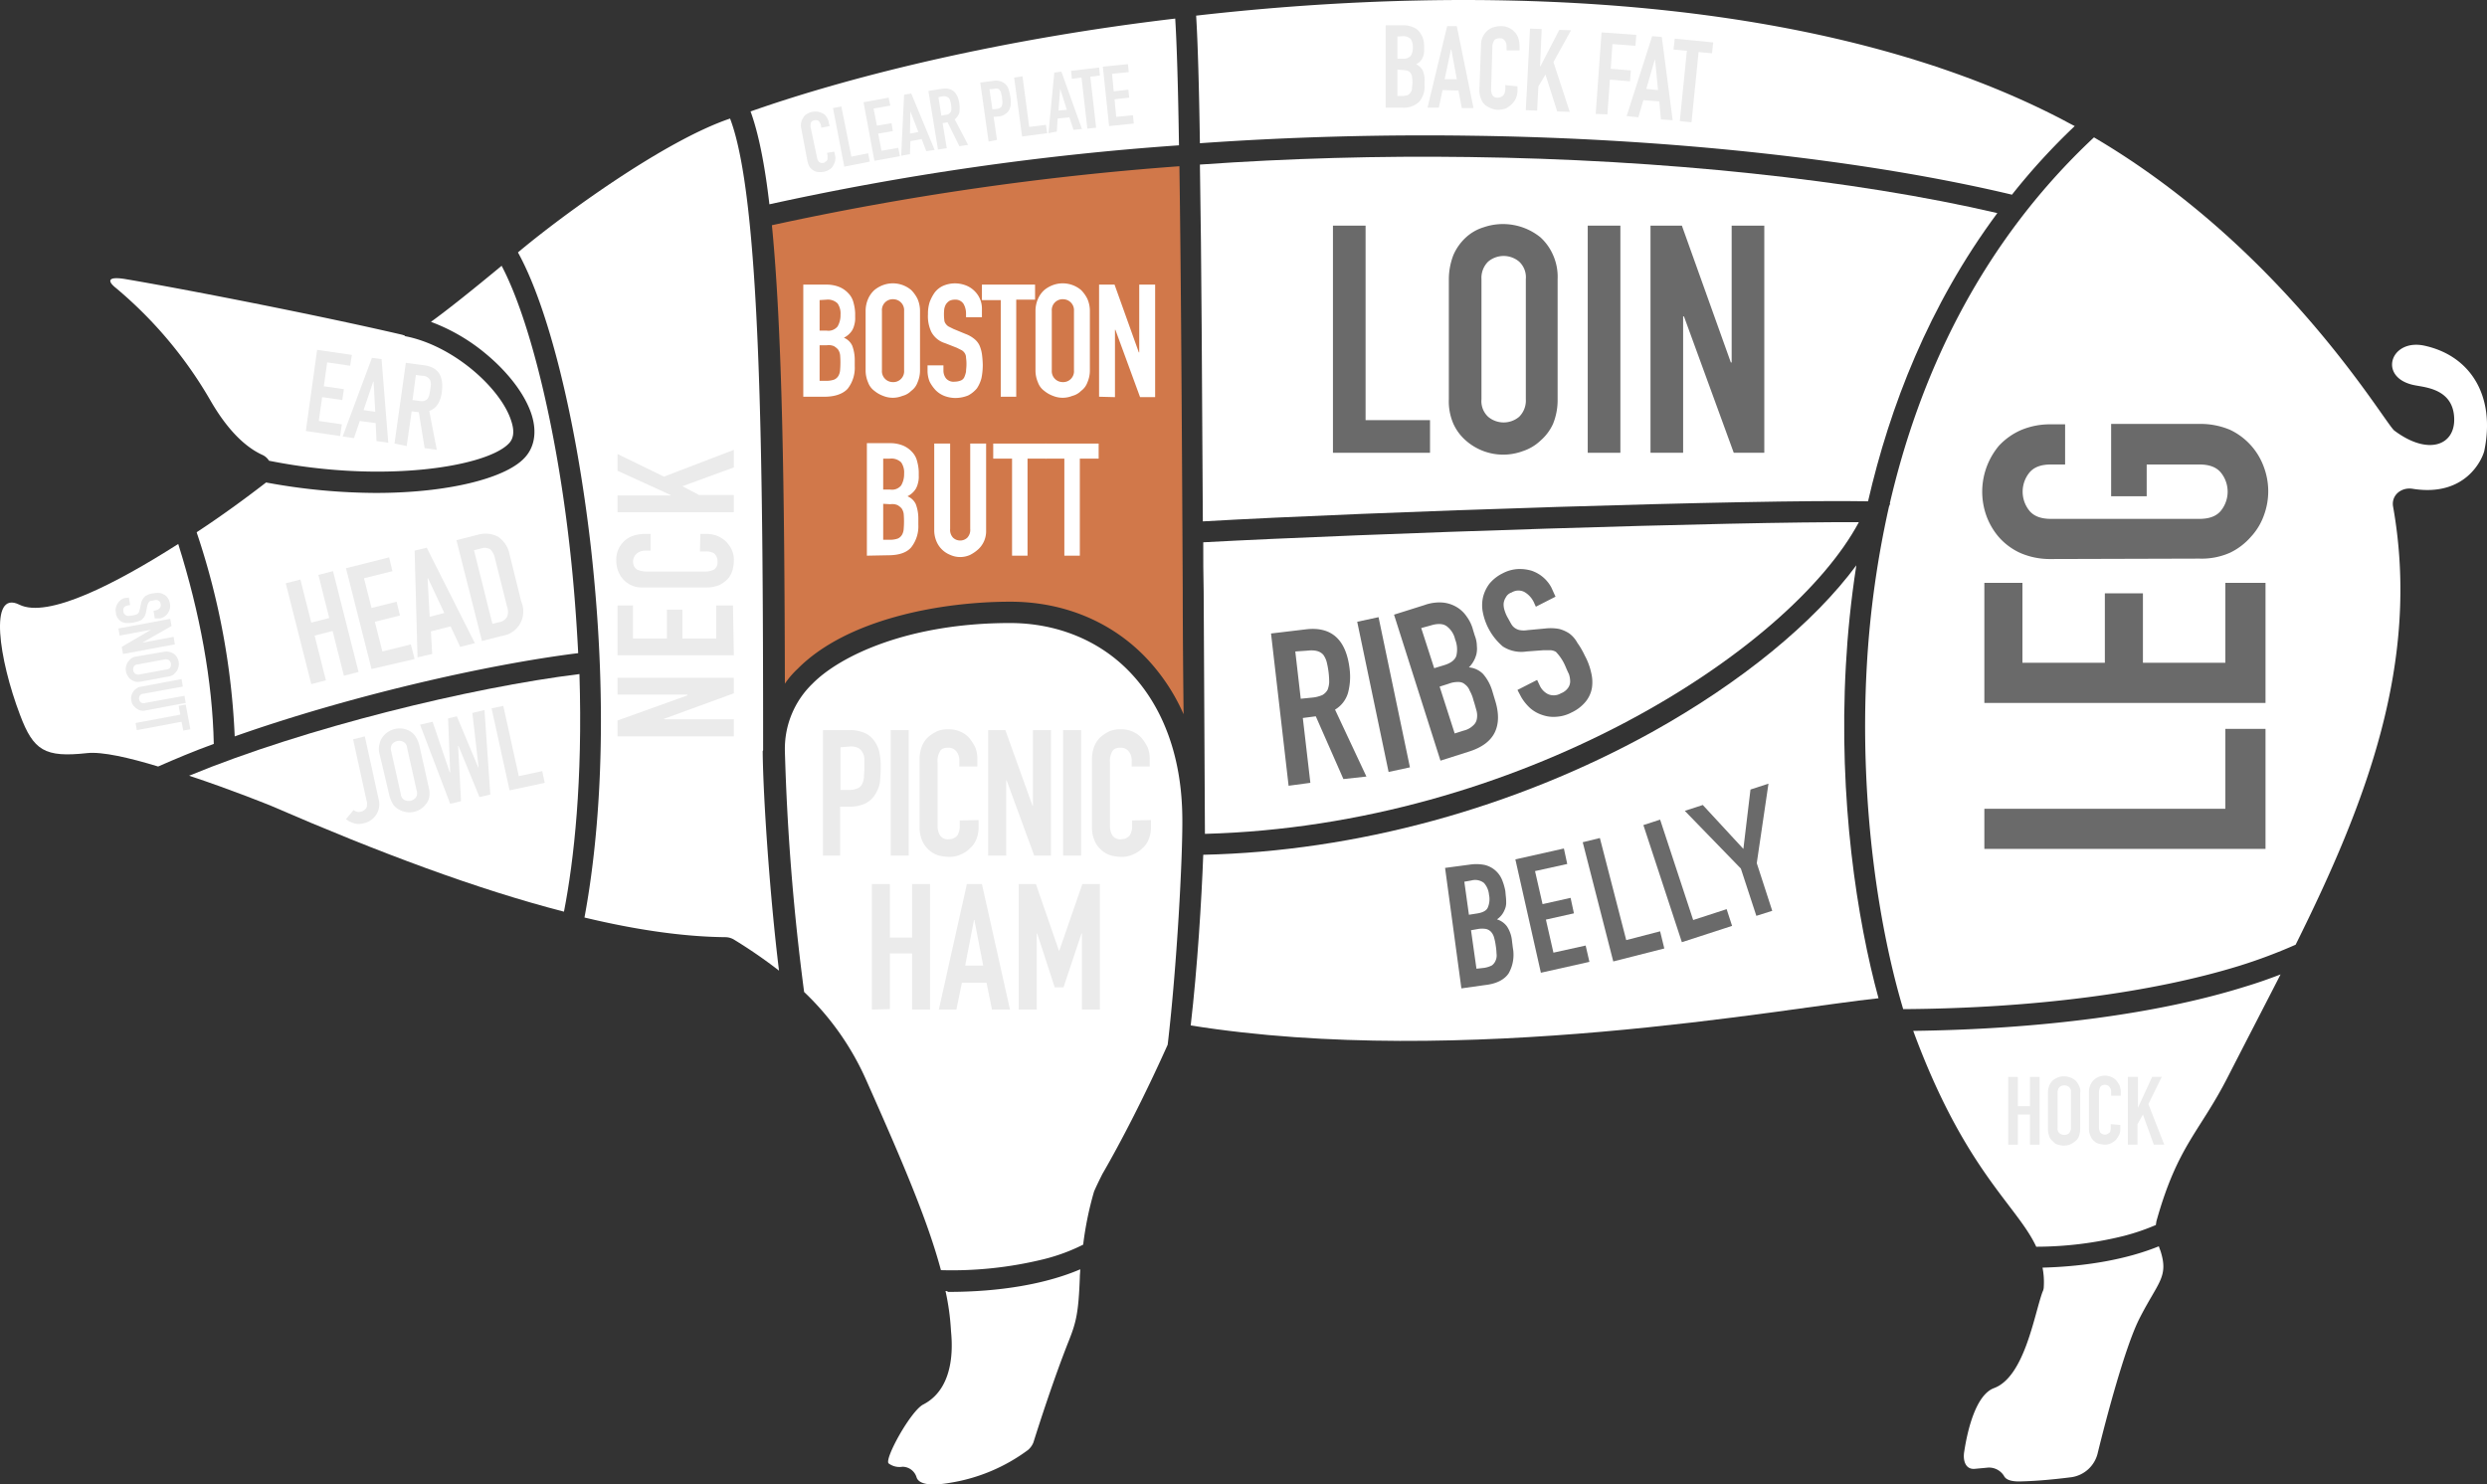 <svg id="Layer_1" data-name="Layer 1" xmlns="http://www.w3.org/2000/svg" viewBox="0 0 594.44 354.87"><rect x="0" y="0" width="594.44" height="354.87" fill="#333333" stroke="none"/><defs><style>.cls-1{fill:#fff;}.cls-2{fill:#6a6a6a;}.cls-3{fill:#ebebeb;}.cls-4{fill:#d1784a;}</style></defs><g id="Pig_parts" data-name="Pig parts"><g id="pig_feet" data-name="pig feet"><path id="Path_7111" data-name="Path 7111" class="cls-1" d="M226,308.6a59.07,59.07,0,0,1,1.3,9.4c.1,1.6,1.7,13.4-6.6,17.7-3,1.5-9.4,13.1-8.3,14.1a4.34,4.34,0,0,0,3.3.8,3.54,3.54,0,0,1,3.4,2.6c.5,1.3,2.5,2.2,8.2,1.2a42.5,42.5,0,0,0,18.4-7.8,4.63,4.63,0,0,0,1.3-1.8c1.1-3.5,4.8-15.1,8.5-24.4,1.7-4.3,2.3-6.6,2.6-15.1,0-.6.1-1.3.1-1.9-8.2,3.5-19.1,5.4-31.6,5.4A.73.73,0,0,0,226,308.6Z" transform="translate(0 0.04)"/><path id="Path_7125" data-name="Path 7125" class="cls-1" d="M488.5,307.6a2.66,2.66,0,0,1-.3,1.2c-2,5.5-4.3,20.3-11.6,23-4.3,1.6-6.3,9.9-7.1,15.1-.4,2.2.3,4.4,2.5,4.2l3.2-.3a4.22,4.22,0,0,1,3.8,2c.4.8,1.5,1.4,4.1,1.3,4-.1,8-.5,12-1a7.57,7.57,0,0,0,6.3-5.8c2-8.2,6.5-25.2,9.9-32,4.5-8.9,7.1-10,5.1-16.3-.2-.5-.3-.8-.4-1.1-7.4,3-16.9,4.8-27.8,5.1A17.82,17.82,0,0,1,488.5,307.6Z" transform="translate(0 0.04)"/></g><g id="loin"><path id="Path_7119" data-name="Path 7119" class="cls-1" d="M446.5,119.8h0C451.7,97.2,461,73,477.4,50.9c-34.3-8-80-12.8-126.3-13.4-21.5-.3-43,.3-64.3,1.8.4,23,.5,53.2.7,85.3C327.6,122.3,419.8,119.3,446.5,119.8Z" transform="translate(0 0.04)"/><g id="Group_826" data-name="Group 826"><path id="Path_7126" data-name="Path 7126" class="cls-2" d="M318.6,108.2V53.9h7.8v46.5h15.4v7.8Z" transform="translate(0 0.04)"/><path id="Path_7127" data-name="Path 7127" class="cls-2" d="M346.3,66.7a16.16,16.16,0,0,1,1.1-5.8,12.46,12.46,0,0,1,3-4.2,11,11,0,0,1,4.2-2.4,14.23,14.23,0,0,1,13.6,2.4,12.46,12.46,0,0,1,3,4.2,12.78,12.78,0,0,1,1.1,5.8V95.4a15.07,15.07,0,0,1-1.1,5.9,11.71,11.71,0,0,1-3,4,11.19,11.19,0,0,1-4.2,2.5,13.5,13.5,0,0,1-13.6-2.5,11.71,11.71,0,0,1-3-4,13.46,13.46,0,0,1-1.1-5.9Zm7.8,28.7a5.1,5.1,0,0,0,1.6,4.2,5.75,5.75,0,0,0,7.4,0,5.43,5.43,0,0,0,1.6-4.2V66.7a5.1,5.1,0,0,0-1.6-4.2,5.75,5.75,0,0,0-7.4,0,5.43,5.43,0,0,0-1.6,4.2Z" transform="translate(0 0.04)"/><path id="Path_7128" data-name="Path 7128" class="cls-2" d="M379.5,108.2V53.9h7.8v54.3Z" transform="translate(0 0.04)"/><path id="Path_7129" data-name="Path 7129" class="cls-2" d="M394.5,108.2V53.9H402l11.7,32.7h.2V53.9h7.8v54.3h-7.3L402.5,75.6h-.2v32.6Z" transform="translate(0 0.04)"/></g></g><g id="picnic_ham" data-name="picnic ham"><path id="Path_7110" data-name="Path 7110" class="cls-1" d="M282.6,195.5c-.1-14.1-4.3-26-12.1-34.4-7.3-7.9-17.7-12.2-29.1-12.2-24.2,0-40.6,7.8-47.2,14.5a21.61,21.61,0,0,0-6.6,15.7v.2h0v.1a556.13,556.13,0,0,0,4.6,57.7,65.69,65.69,0,0,1,14.9,21.2c8.9,20,14.7,33.7,17.8,45.3a92,92,0,0,0,24.5-2.6,45.07,45.07,0,0,0,9.5-3.5,79.49,79.49,0,0,1,2.6-12.7c.6-1.4,1.3-2.8,2-4.2,4.4-7.6,10-18.4,15.6-30.9C281.3,231,282.7,204.9,282.6,195.5Z" transform="translate(0 0.04)"/><g id="Group_827" data-name="Group 827"><path id="Path_7130" data-name="Path 7130" class="cls-3" d="M196.7,204.5v-30h6.4a8.08,8.08,0,0,1,3.1.5,5.65,5.65,0,0,1,2.4,1.6,7.61,7.61,0,0,1,1.5,2.8,15.68,15.68,0,0,1,.4,4.3c0,1.1-.1,2.3-.2,3.4a8.25,8.25,0,0,1-1,2.6,5.89,5.89,0,0,1-2.4,2.3,8.81,8.81,0,0,1-3.9.8h-2.2v11.7Zm4.2-25.9v10.2H203a4.48,4.48,0,0,0,2-.4,2,2,0,0,0,1.1-1.1,4.19,4.19,0,0,0,.4-1.6c0-.6.1-1.3.1-2.1v-2a3.29,3.29,0,0,0-.4-1.7,2.66,2.66,0,0,0-1-1.1,4.06,4.06,0,0,0-1.9-.4Z" transform="translate(0 0.04)"/><path id="Path_7131" data-name="Path 7131" class="cls-3" d="M212.9,204.5v-30h4.3v30Z" transform="translate(0 0.04)"/><path id="Path_7132" data-name="Path 7132" class="cls-3" d="M233.9,196v1.9a7.51,7.51,0,0,1-.5,2.6,5.41,5.41,0,0,1-1.5,2.2,6.62,6.62,0,0,1-2.2,1.5,6.26,6.26,0,0,1-2.7.6,10.68,10.68,0,0,1-2.5-.3,5.67,5.67,0,0,1-2.3-1.2,6.2,6.2,0,0,1-1.7-2.2,8,8,0,0,1-.7-3.4V181.2a8.57,8.57,0,0,1,.5-2.7,6.36,6.36,0,0,1,1.4-2.2,10.71,10.71,0,0,1,2.2-1.5,6.63,6.63,0,0,1,2.8-.5,6.56,6.56,0,0,1,4.9,2,11.35,11.35,0,0,1,1.5,2.3,7.1,7.1,0,0,1,.5,2.9v1.7h-4.3v-1.4a3.41,3.41,0,0,0-.7-2.2,2.32,2.32,0,0,0-1.9-.9c-1.1,0-1.8.3-2.1,1a4.34,4.34,0,0,0-.5,2.5v15.3a4.28,4.28,0,0,0,.6,2.2,2.25,2.25,0,0,0,2,.9c.3,0,.6-.1.9-.1a4.05,4.05,0,0,0,.9-.5,1.8,1.8,0,0,0,.6-.9,4,4,0,0,0,.3-1.5v-1.5Z" transform="translate(0 0.04)"/><path id="Path_7133" data-name="Path 7133" class="cls-3" d="M236.2,204.5v-30h4.1l6.5,18.1h.1V174.5h4.3v30h-4l-6.6-18h-.1v18Z" transform="translate(0 0.04)"/><path id="Path_7134" data-name="Path 7134" class="cls-3" d="M254.1,204.5v-30h4.3v30Z" transform="translate(0 0.04)"/><path id="Path_7135" data-name="Path 7135" class="cls-3" d="M275.1,196v1.9a7.51,7.51,0,0,1-.5,2.6,5.41,5.41,0,0,1-1.5,2.2,6.62,6.62,0,0,1-2.2,1.5,6.26,6.26,0,0,1-2.7.6,10.68,10.68,0,0,1-2.5-.3,5.67,5.67,0,0,1-2.3-1.2,6.2,6.2,0,0,1-1.7-2.2,8,8,0,0,1-.7-3.4V181.2a8.57,8.57,0,0,1,.5-2.7,6.36,6.36,0,0,1,1.4-2.2,10.71,10.71,0,0,1,2.2-1.5,6.63,6.63,0,0,1,2.8-.5,6.56,6.56,0,0,1,4.9,2,11.35,11.35,0,0,1,1.5,2.3,7.1,7.1,0,0,1,.5,2.9v1.7h-4.3v-1.4a3.41,3.41,0,0,0-.7-2.2,2.32,2.32,0,0,0-1.9-.9c-1.1,0-1.8.3-2.1,1a4.34,4.34,0,0,0-.5,2.5v15.3a4.28,4.28,0,0,0,.6,2.2,2.25,2.25,0,0,0,2,.9c.3,0,.6-.1.9-.1a4.05,4.05,0,0,0,.9-.5,1.8,1.8,0,0,0,.6-.9,4,4,0,0,0,.3-1.5v-1.5Z" transform="translate(0 0.04)"/><path id="Path_7136" data-name="Path 7136" class="cls-3" d="M208.4,241.3v-30h4.3v12.8H218V211.3h4.3v30H218V227.9h-5.3v13.3Z" transform="translate(0 0.04)"/><path id="Path_7137" data-name="Path 7137" class="cls-3" d="M224.4,241.3l6.7-30h3.6l6.7,30h-4.3l-1.3-6.4h-5.9l-1.3,6.4ZM235,230.8l-2.1-10.9h-.1l-2.1,10.9Z" transform="translate(0 0.04)"/><path id="Path_7138" data-name="Path 7138" class="cls-3" d="M243.5,241.3v-30h4.1l5.5,15.9h.1l5.5-15.9h4.2v30h-4.3V223.1h-.1L254.2,236h-2.1l-4.2-12.9h-.1v18.2Z" transform="translate(0 0.04)"/></g></g><g id="neck"><path id="Path_7112" data-name="Path 7112" class="cls-1" d="M182.4,179.2c0-71.1-.6-131.8-7.9-150.9-15.7,5.3-40.1,23.1-50.7,32,7.3,13.2,13.9,39.8,17.4,70.2,4.7,41.8,1.7,71.6-1.5,88.8,12.5,3,23.8,4.6,33.7,4.7a4.14,4.14,0,0,1,1.9.5,116.9,116.9,0,0,1,10.9,7.5c-2.1-17-3.8-41-3.9-52.5A.37.37,0,0,0,182.4,179.2Z" transform="translate(0 0.04)"/><g id="Group_828" data-name="Group 828"><path id="Path_7139" data-name="Path 7139" class="cls-3" d="M175.4,176H147.6v-3.8l16.7-6V166H147.6v-4h27.8v3.7l-16.7,6.1v.1h16.7Z" transform="translate(0 0.04)"/><path id="Path_7140" data-name="Path 7140" class="cls-3" d="M175.4,156.6H147.6V144.7h3.7v7.9h8.1v-6.9h3.7v6.9h8.1v-7.9h4Z" transform="translate(0 0.04)"/><path id="Path_7141" data-name="Path 7141" class="cls-3" d="M167.4,127.6h1.7a6.87,6.87,0,0,1,2.4.5,6.25,6.25,0,0,1,2,1.3,6.61,6.61,0,0,1,1.4,2,5.34,5.34,0,0,1,.5,2.5,8.52,8.52,0,0,1-.3,2.3,5.29,5.29,0,0,1-1.1,2.1,7.49,7.49,0,0,1-2,1.5,8.15,8.15,0,0,1-3.1.6H153.6a6,6,0,0,1-5.8-3.8,7.51,7.51,0,0,1-.5-2.6,6.1,6.1,0,0,1,1.8-4.6,5.71,5.71,0,0,1,2.1-1.3,8.57,8.57,0,0,1,2.7-.5h1.6v4h-1.3a3.06,3.06,0,0,0-2,.7,2.51,2.51,0,0,0-.4,3.4l.4.4a5.93,5.93,0,0,0,2.3.5h14.2a4.55,4.55,0,0,0,2-.5,2.09,2.09,0,0,0,.8-1.9,2.2,2.2,0,0,0-.1-.8,2,2,0,0,0-.4-.8,1.46,1.46,0,0,0-.9-.6,3.18,3.18,0,0,0-1.4-.2h-1.4Z" transform="translate(0 0.04)"/><path id="Path_7142" data-name="Path 7142" class="cls-3" d="M175.4,122.4H147.6v-4h12.7v-.1l-12.7-5.8v-4l11.1,5.4,16.7-6.4v4.2l-12.3,4.5,4,2.1h8.3Z" transform="translate(0 0.04)"/></g></g><g id="snout"><path id="Path_7120" data-name="Path 7120" class="cls-1" d="M42.6,130c-14.9,9.5-31.2,17.9-38,14.5-7.3-3.6-4.9,13,.2,26.4,3.2,8.5,5.9,10.2,16,9.1,3.6-.4,10.1,1.1,17,3.2,4.1-1.8,8.6-3.7,13.3-5.4C50.8,162.9,47.8,146.5,42.6,130Z" transform="translate(0 0.04)"/><g id="Group_829" data-name="Group 829"><path id="Path_7143" data-name="Path 7143" class="cls-3" d="M37,147.8l-.3-1.8.4-.1a1.91,1.91,0,0,0,1-.5,1,1,0,0,0,.3-1,1.42,1.42,0,0,0-.2-.6c-.1-.1-.3-.2-.4-.3a.9.9,0,0,0-.5-.1,1.27,1.27,0,0,0-.6.1c-.2,0-.4.1-.6.1a.52.52,0,0,0-.4.2,1.38,1.38,0,0,0-.3.4c-.1.2-.1.4-.2.6l-.3,1.5a3.58,3.58,0,0,1-.4,1.1,4.35,4.35,0,0,1-.6.7,3.55,3.55,0,0,1-.9.4l-1.2.3a7.57,7.57,0,0,1-1.5.1,2.66,2.66,0,0,1-1.2-.3,2.36,2.36,0,0,1-.9-.8,2.39,2.39,0,0,1-.5-1.4,2.44,2.44,0,0,1,0-1.2,3.7,3.7,0,0,1,.5-1.1,3,3,0,0,1,.8-.8,2.1,2.1,0,0,1,1.1-.4l.7-.1.3,1.8-.6.1a2,2,0,0,0-.8.4,1.23,1.23,0,0,0-.2,1,.91.91,0,0,0,.3.7c.1.1.3.3.4.3a1.27,1.27,0,0,0,.6.1c.2,0,.5-.1.8-.1a2.35,2.35,0,0,0,.8-.2c.2,0,.3-.1.5-.2a1.38,1.38,0,0,0,.3-.4c.1-.2.1-.4.2-.6l.3-1.4a3.25,3.25,0,0,1,1-1.8,4.38,4.38,0,0,1,1.9-.7,6.6,6.6,0,0,1,1.4-.1,2.84,2.84,0,0,1,1.2.4,2.36,2.36,0,0,1,.9.8,3,3,0,0,1,.5,1.3,2.85,2.85,0,0,1,0,1.3,3.7,3.7,0,0,1-.5,1.1,3.22,3.22,0,0,1-1.8,1.2Z" transform="translate(0 0.04)"/><path id="Path_7144" data-name="Path 7144" class="cls-3" d="M28.3,150.2l12.4-2.3.3,1.7-7,4h0l7.5-1.4.3,1.8-12.4,2.3-.3-1.7,7-4.1h0l-7.5,1.4Z" transform="translate(0 0.04)"/><path id="Path_7145" data-name="Path 7145" class="cls-3" d="M39.1,155.8a3.3,3.3,0,0,1,1.4,0,3.7,3.7,0,0,1,1.1.5,2.7,2.7,0,0,1,.7.8,3.08,3.08,0,0,1,.4,2.1,3.58,3.58,0,0,1-.4,1.1,6.47,6.47,0,0,1-.8.9,3,3,0,0,1-1.3.5l-6.5,1.2a3.3,3.3,0,0,1-1.4,0,3.13,3.13,0,0,1-1-.5,2.36,2.36,0,0,1-.8-.9,3.08,3.08,0,0,1-.4-2.1,3.58,3.58,0,0,1,.4-1.1,6.47,6.47,0,0,1,.8-.9,3,3,0,0,1,1.3-.5Zm-6.2,3a1.05,1.05,0,0,0-.9.5,1.36,1.36,0,0,0,.3,1.7,1.23,1.23,0,0,0,1,.2l6.5-1.2a1.05,1.05,0,0,0,.9-.5,1.36,1.36,0,0,0-.3-1.7,1.23,1.23,0,0,0-1-.2Z" transform="translate(0 0.04)"/><path id="Path_7146" data-name="Path 7146" class="cls-3" d="M44.4,168l-9.6,1.8a2.47,2.47,0,0,1-2.2-.5,3,3,0,0,1-.8-.8,2.1,2.1,0,0,1-.4-1.1,2.05,2.05,0,0,1,0-1.1,2.94,2.94,0,0,1,1.3-1.8,2.1,2.1,0,0,1,1.1-.4l9.6-1.8.3,1.8-9.4,1.7a1.05,1.05,0,0,0-.9.5,1.25,1.25,0,0,0,.3,1.6,1.18,1.18,0,0,0,1,.1l9.4-1.7Z" transform="translate(0 0.04)"/><path id="Path_7147" data-name="Path 7147" class="cls-3" d="M32.4,172.8l10.7-2-.4-2.1,1.7-.3,1.1,5.9-1.7.3-.4-2.1-10.7,2Z" transform="translate(0 0.04)"/></g></g><g id="ear"><path id="Path_7124" data-name="Path 7124" class="cls-1" d="M121.6,106q1.8-1.8.6-5.4c-2.4-7.7-13.8-18.1-25.5-20.3v-.2a.9.9,0,0,1-.5-.1C75.6,75.2,43.7,69,30.1,66.7c-4.7-.8-4.3.6-2.4,2.1A100.58,100.58,0,0,1,50.3,95.7c4.5,7.8,8.9,11.4,12.4,13a3.64,3.64,0,0,1,1.6,1.4C91.8,115.6,116.3,111.5,121.6,106Z" transform="translate(0 0.04)"/><g id="Group_830" data-name="Group 830"><path id="Path_7148" data-name="Path 7148" class="cls-3" d="M73.1,103l2.7-19.4,8.3,1.2-.4,2.6-5.5-.8-.8,5.7,4.8.7-.4,2.6L77,94.9l-.8,5.7,5.5.8-.4,2.8Z" transform="translate(0 0.04)"/><path id="Path_7149" data-name="Path 7149" class="cls-3" d="M81.9,104.3l7-18.8,2.3.3,1.6,20-2.8-.4-.2-4.3-3.8-.5-1.4,4.1Zm7.8-5.9-.4-7.2h-.1L86.9,98Z" transform="translate(0 0.04)"/><path id="Path_7150" data-name="Path 7150" class="cls-3" d="M94.3,106,97,86.7l4.5.6c3.3.5,4.6,2.6,4.1,6.4a7.09,7.09,0,0,1-.9,2.8,3.92,3.92,0,0,1-2.1,1.7l1.8,9.3-2.9-.4-1.4-8.6-1.7-.2-1.2,8.3Zm5.1-16.4-.8,6,1.6.2a2.44,2.44,0,0,0,1.2,0,2.18,2.18,0,0,0,.8-.5,3.55,3.55,0,0,0,.4-.9,23.36,23.36,0,0,0,.4-2.6,3.55,3.55,0,0,0-.2-1,2.06,2.06,0,0,0-1.9-1Z" transform="translate(0 0.04)"/></g></g><g id="head"><path id="Path_7123" data-name="Path 7123" class="cls-1" d="M56.1,176c26.9-9.5,59.6-17.1,82.1-19.9-.4-7.8-1-16.2-2-25.1-3.2-28.8-9.6-54.8-16.3-67.5-6.4,5.3-12.6,10.3-16.9,13.4a44.83,44.83,0,0,1,13.2,7.7c5.4,4.5,9.4,9.8,10.9,14.6,1.3,4.2.6,7.9-1.9,10.4-4.7,4.8-18.4,8.2-35.3,8.2a145.5,145.5,0,0,1-26.3-2.5h0c-4.4,3.4-10.2,7.7-16.6,11.9.1.2.1.4.2.6A176.07,176.07,0,0,1,56.1,176Z" transform="translate(0 0.04)"/><g id="Group_832" data-name="Group 832"><path id="Path_7154" data-name="Path 7154" class="cls-3" d="M74.4,163.5l-6.1-24.1,3.5-.9,2.6,10.3,4.3-1.1-2.6-10.3,3.5-.9,6.1,24.1-3.5.9-2.7-10.7-4.3,1.1,2.7,10.7Z" transform="translate(0 0.04)"/><path id="Path_7155" data-name="Path 7155" class="cls-3" d="M88.8,159.9l-6.1-24.1L93,133.2l.8,3.3L87,138.2l1.8,7.1,6-1.5.8,3.3-6,1.5,1.8,7.1,6.8-1.7.9,3.5Z" transform="translate(0 0.04)"/><path id="Path_7156" data-name="Path 7156" class="cls-3" d="M99.8,157.1l-.7-25.5,2.9-.7,11.5,22.8-3.5.9-2.3-4.9-4.7,1.2.3,5.4Zm6.4-10.6-3.9-8.3h-.1l.5,9.2Z" transform="translate(0 0.04)"/><path id="Path_7157" data-name="Path 7157" class="cls-3" d="M115.2,153.2l-6.1-24.1,5.1-1.3a6.45,6.45,0,0,1,4.9.5,6.62,6.62,0,0,1,2.7,4.2l2.8,11.3a5.91,5.91,0,0,1-3.2,7.8,8.33,8.33,0,0,1-1.5.4Zm-1.9-21.7,4.4,17.6,1.6-.4a2.59,2.59,0,0,0,1.9-1.3,3.31,3.31,0,0,0,0-2.4l-2.9-11.6a4.27,4.27,0,0,0-1.1-2.1,2.65,2.65,0,0,0-2.3-.2Z" transform="translate(0 0.04)"/></g></g><g id="jowl"><path id="Path_7114" data-name="Path 7114" class="cls-1" d="M138.5,161.1c-25.9,3.2-65.4,12.8-93.3,24.3,10.3,3.4,19.6,7.2,19.6,7.2,25.8,11.2,49.4,20,70,25.3C137.2,205.6,139.3,186.6,138.5,161.1Z" transform="translate(0 0.04)"/><g id="Group_833" data-name="Group 833"><path id="Path_7158" data-name="Path 7158" class="cls-3" d="M87.2,176l3.3,15a4.61,4.61,0,0,1-1.8,5,4.55,4.55,0,0,1-1.9.8,3.94,3.94,0,0,1-2.4-.1,5.56,5.56,0,0,1-1.7-.9l1.8-2.2a2,2,0,0,0,.8.4,1.39,1.39,0,0,0,.9,0,1.42,1.42,0,0,0,.6-.2,2.65,2.65,0,0,0,.6-.5,1.14,1.14,0,0,0,.3-.8,2.46,2.46,0,0,0-.1-1.2l-3.2-14.6Z" transform="translate(0 0.04)"/><path id="Path_7159" data-name="Path 7159" class="cls-3" d="M90.7,180.1a4.11,4.11,0,0,1,0-2.2,4.17,4.17,0,0,1,.8-1.8,5,5,0,0,1,6.4-1.4,4.36,4.36,0,0,1,1.4,1.3,7.22,7.22,0,0,1,.9,2l2.3,10.3a5.45,5.45,0,0,1,.1,2.2,3.81,3.81,0,0,1-.8,1.7,4.89,4.89,0,0,1-1.3,1.2,5,5,0,0,1-3.4.7,4.92,4.92,0,0,1-1.7-.6,4.07,4.07,0,0,1-1.4-1.2,7.22,7.22,0,0,1-.9-2Zm5.1,9.7a1.69,1.69,0,0,0,.9,1.4,2.16,2.16,0,0,0,2.7-.6,1.84,1.84,0,0,0,.2-1.6l-2.3-10.3a1.69,1.69,0,0,0-.9-1.4,2.16,2.16,0,0,0-2.7.6,1.84,1.84,0,0,0-.2,1.6Z" transform="translate(0 0.04)"/><path id="Path_7160" data-name="Path 7160" class="cls-3" d="M115.8,169.7l1.4,20.2-2.6.6-5-12.2h-.1l.7,13.2-2.6.6-7.2-18.9,3-.7,4.1,12.1h.1l-.5-12.9,2.1-.5,5.1,12.2h.1l-1.5-13Z" transform="translate(0 0.04)"/><path id="Path_7161" data-name="Path 7161" class="cls-3" d="M121.8,188.9l-4.3-19.6,2.8-.6,3.7,16.8,5.6-1.2.6,2.8Z" transform="translate(0 0.04)"/></g></g><g id="leg"><path id="Path_7116" data-name="Path 7116" class="cls-1" d="M579.5,82.6c-8.3-1.8-11.3,7.9-2.1,9.5,2.6.5,9,1,9.2,7.9.2,6.5-6.3,8.9-14.3,2.9-2.2-1.6-26.2-43.3-71.8-70.1-27.9,26.1-42,58.2-48.8,87.5h.1c-.1.3-.2.5-.3.8a232.91,232.91,0,0,0-5.3,38.1c-1.9,34,3.3,64,8.7,82,31.1-.2,59.5-3.9,80.5-10.4a125.1,125.1,0,0,0,13.3-5c16.8-33.8,29.9-67.5,23.3-104.7-.5-2.7,1.9-4.7,4.6-4.3,12.9,2.1,16.8-7.3,17.2-9.1C596.5,94.6,590.5,85,579.5,82.6Z" transform="translate(0 0.04)"/><g id="Group_831" data-name="Group 831"><path id="Path_7151" data-name="Path 7151" class="cls-2" d="M541.5,202.9H474.3v-9.6h57.6V174.2h9.6Z" transform="translate(0 0.04)"/><path id="Path_7152" data-name="Path 7152" class="cls-2" d="M541.5,168H474.3V139.3h9.1v19.1h19.7V141.8h9.1v16.6h19.7V139.3h9.6Z" transform="translate(0 0.04)"/><path id="Path_7153" data-name="Path 7153" class="cls-2" d="M490.2,133.6a17.78,17.78,0,0,1-7.2-1.4,15.21,15.21,0,0,1-5.2-3.8,16.34,16.34,0,0,1-3-5.1,17.1,17.1,0,0,1,3-16.8,15.94,15.94,0,0,1,5.2-3.7,17.78,17.78,0,0,1,7.2-1.4h3.4V111h-3.4c-2.3,0-4,.6-5.1,1.9a7.24,7.24,0,0,0,0,9.2c1.1,1.3,2.8,1.9,5.1,1.9h35.5c2.3,0,4-.6,5.1-1.9a7.24,7.24,0,0,0,0-9.2c-1.1-1.3-2.8-1.9-5.1-1.9H513.1v7.6h-8.5V101.3h21.1a18.25,18.25,0,0,1,7.3,1.4,15.74,15.74,0,0,1,8.1,8.9,16.54,16.54,0,0,1,0,11.6,14.88,14.88,0,0,1-3.1,5.1,15.45,15.45,0,0,1-5,3.8,16.68,16.68,0,0,1-7.3,1.4Z" transform="translate(0 0.04)"/></g></g><g id="hock"><path id="Path_7118" data-name="Path 7118" class="cls-1" d="M457.3,246.4c12.3,33.4,24.8,41.7,29.4,51.6a87.52,87.52,0,0,0,21-2.6,52.43,52.43,0,0,0,7.6-2.6c0-.3.1-.5.1-.8,5.1-18.3,10.4-21.4,17.2-34.8,4.2-8.2,8.4-16.3,12.5-24.3-2.6,1-5.4,2-8.4,2.9C516,242.3,488,246,457.3,246.4Z" transform="translate(0 0.04)"/><g id="Group_834" data-name="Group 834"><path id="Path_7162" data-name="Path 7162" class="cls-3" d="M480,273.6V257.4h2.3v7h2.9v-7h2.3v16.2h-2.3v-7.2h-2.9v7.2Z" transform="translate(0 0.04)"/><path id="Path_7163" data-name="Path 7163" class="cls-3" d="M489.5,261.2a4.67,4.67,0,0,1,.3-1.7,3.81,3.81,0,0,1,.9-1.3,7.46,7.46,0,0,1,1.2-.7,4.34,4.34,0,0,1,4.1.7,3.81,3.81,0,0,1,.9,1.3,2.49,2.49,0,0,1,.3,1.7v8.6a5.66,5.66,0,0,1-.3,1.8,2.73,2.73,0,0,1-.9,1.2,5.67,5.67,0,0,1-1.3.8,4.47,4.47,0,0,1-2.8,0,2,2,0,0,1-1.2-.8,2.73,2.73,0,0,1-.9-1.2,5.66,5.66,0,0,1-.3-1.8Zm2.3,8.5a1.35,1.35,0,0,0,.5,1.2,1.8,1.8,0,0,0,2.2,0,1.85,1.85,0,0,0,.5-1.2V261a1.35,1.35,0,0,0-.5-1.2,1.8,1.8,0,0,0-2.2,0,1.85,1.85,0,0,0-.5,1.2Z" transform="translate(0 0.04)"/><path id="Path_7164" data-name="Path 7164" class="cls-3" d="M506.8,268.9v1a3.19,3.19,0,0,1-.3,1.4,8.34,8.34,0,0,1-.8,1.2,5,5,0,0,1-1.2.8,3.19,3.19,0,0,1-1.4.3,5.85,5.85,0,0,1-1.3-.2,2.28,2.28,0,0,1-1.2-.6,2.73,2.73,0,0,1-.9-1.2,3.92,3.92,0,0,1-.4-1.8v-8.9a4,4,0,0,1,.3-1.5,3.68,3.68,0,0,1,2-2,4,4,0,0,1,1.5-.3,3.86,3.86,0,0,1,2.7,1.1,8.34,8.34,0,0,1,.8,1.2,4.53,4.53,0,0,1,.3,1.6v.9h-2.3V261a1.75,1.75,0,0,0-.4-1.2,1.23,1.23,0,0,0-1-.5,1.35,1.35,0,0,0-1.2.5,3.19,3.19,0,0,0-.3,1.4v8.3a2.66,2.66,0,0,0,.3,1.2,1.61,1.61,0,0,0,1.1.5.9.9,0,0,0,.5-.1,2.19,2.19,0,0,0,.5-.3.55.55,0,0,0,.3-.5,2.2,2.2,0,0,0,.1-.8v-.8Z" transform="translate(0 0.04)"/><path id="Path_7165" data-name="Path 7165" class="cls-3" d="M508.6,273.6V257.4H511v7.4h0l3.4-7.4h2.3l-3.2,6.5,3.8,9.7h-2.5l-2.6-7.2-1.3,2.3v4.9Z" transform="translate(0 0.04)"/></g></g><g id="clear_plate" data-name="clear plate"><path id="Path_7115" data-name="Path 7115" class="cls-1" d="M281.8,34.7c-.2-13.4-.5-23.9-.9-30.3C241,9.1,205,17.6,179.4,26.6c1.9,5.2,3.4,12.7,4.5,22.2A675.17,675.17,0,0,1,281.8,34.7Z" transform="translate(0 0.04)"/><g id="Group_836" data-name="Group 836"><path id="Path_7170" data-name="Path 7170" class="cls-3" d="M199.4,36.2l.2.9a2.85,2.85,0,0,1,0,1.3,3.08,3.08,0,0,1-.5,1.2,2,2,0,0,1-.9.9,3.08,3.08,0,0,1-1.2.5,4.87,4.87,0,0,1-1.2.1,2.66,2.66,0,0,1-1.2-.3,3.92,3.92,0,0,1-1-.8,4.71,4.71,0,0,1-.6-1.5l-1.5-7.9a2.85,2.85,0,0,1,0-1.3,3.08,3.08,0,0,1,.5-1.2,2,2,0,0,1,.9-.9,3,3,0,0,1,1.3-.5,3.63,3.63,0,0,1,2.5.4,2,2,0,0,1,.9.9,3,3,0,0,1,.5,1.3l.2.8-2,.4-.1-.7a2.62,2.62,0,0,0-.5-.9,1.23,1.23,0,0,0-1-.2c-.5.1-.8.3-.9.7a2.44,2.44,0,0,0,0,1.2l1.5,7.1a1.91,1.91,0,0,0,.5,1,1.23,1.23,0,0,0,1,.2.52.52,0,0,0,.4-.2c.1-.1.3-.2.4-.3a.76.76,0,0,0,.2-.5v-.7l-.1-.7Z" transform="translate(0 0.04)"/><path id="Path_7171" data-name="Path 7171" class="cls-3" d="M201.8,39.8l-2.7-14,2-.4,2.4,12,4-.8.4,2Z" transform="translate(0 0.04)"/><path id="Path_7172" data-name="Path 7172" class="cls-3" d="M209,38.4l-2.6-14,6-1.1.4,1.9-4,.7.8,4.1,3.5-.6.3,1.9-3.5.6.8,4.1,4-.7.4,2Z" transform="translate(0 0.04)"/><path id="Path_7173" data-name="Path 7173" class="cls-3" d="M215.4,37.2l.7-14.6,1.7-.3,5.6,13.5-2,.3-1.1-2.9-2.7.5-.1,3.1Zm4.1-5.7-1.9-4.9h0l-.1,5.3Z" transform="translate(0 0.04)"/><path id="Path_7174" data-name="Path 7174" class="cls-3" d="M224.2,35.7l-2.3-14,3.2-.5c2.4-.4,3.8.8,4.2,3.5a8.1,8.1,0,0,1,0,2.2,3.55,3.55,0,0,1-1.1,1.6l3.2,6.1-2.1.3-2.8-5.7-1.2.2,1,6Zm.1-12.5.7,4.4,1.1-.2a1.14,1.14,0,0,0,.8-.3,1,1,0,0,0,.4-.5,1.7,1.7,0,0,0,.1-.7,6.28,6.28,0,0,0-.3-1.9,1.61,1.61,0,0,0-.4-.7,2,2,0,0,0-1.5-.3Z" transform="translate(0 0.04)"/><path id="Path_7175" data-name="Path 7175" class="cls-3" d="M236.3,33.8l-2-14.1,3-.4a3.79,3.79,0,0,1,1.5,0,3.1,3.1,0,0,1,1.3.6,2.73,2.73,0,0,1,.9,1.2,14.62,14.62,0,0,1,.5,2,8.6,8.6,0,0,1,.1,1.6,2.77,2.77,0,0,1-.3,1.3,2.34,2.34,0,0,1-1,1.2,2.79,2.79,0,0,1-1.8.6l-1,.1.8,5.5Zm.2-12.5.7,4.8,1-.1a1.61,1.61,0,0,0,.9-.3.82.82,0,0,0,.4-.6,2.2,2.2,0,0,0,.1-.8c0-.3-.1-.6-.1-1a2.92,2.92,0,0,0-.2-.9,1.14,1.14,0,0,0-.3-.8.66.66,0,0,0-.5-.4,1.39,1.39,0,0,0-.9,0Z" transform="translate(0 0.04)"/><path id="Path_7176" data-name="Path 7176" class="cls-3" d="M244.3,32.6l-1.9-14.1,2-.3L246,30.3l4-.5.3,2Z" transform="translate(0 0.04)"/><path id="Path_7177" data-name="Path 7177" class="cls-3" d="M250.6,31.8,252,17.3l1.7-.2,4.9,13.7-2,.2-1-3-2.8.3-.2,3.1Zm4.4-5.6-1.6-5h0l-.4,5.2Z" transform="translate(0 0.04)"/><path id="Path_7178" data-name="Path 7178" class="cls-3" d="M259.9,30.7l-1.4-12.2-2.3.3-.2-1.9,6.7-.8.2,1.9-2.3.3L262,30.5Z" transform="translate(0 0.04)"/><path id="Path_7179" data-name="Path 7179" class="cls-3" d="M265.1,30.1l-1.5-14.2,6-.6.2,1.9-4,.4.4,4.2,3.5-.4.2,1.9-3.5.4.4,4.2,4-.4.2,2Z" transform="translate(0 0.04)"/></g></g><g id="back_fat" data-name="back fat"><path id="Path_7122" data-name="Path 7122" class="cls-1" d="M351.3,32.4c47.6.6,94.8,5.8,129.6,14.1a155.13,155.13,0,0,1,15-16.4c-1.4-.7-2.8-1.5-4.2-2.2C434.9-1.1,355.1-4.2,285.9,3.7c.4,6.5.7,17.1.9,30.5C308.1,32.7,329.7,32.1,351.3,32.4Z" transform="translate(0 0.04)"/><g id="Group_837" data-name="Group 837"><path id="Path_7180" data-name="Path 7180" class="cls-3" d="M331.2,25.7V6h4.1a5.87,5.87,0,0,1,2.3.4,3.55,3.55,0,0,1,1.6,1.1,5.07,5.07,0,0,1,.9,1.6,6.28,6.28,0,0,1,.3,1.9v.7a5.7,5.7,0,0,1-.1,1.3,4.18,4.18,0,0,1-.4,1,3,3,0,0,1-1.4,1.3,4,4,0,0,1,1.5,1.4,5.34,5.34,0,0,1,.5,2.5v1.1a5.69,5.69,0,0,1-1.3,4,5.33,5.33,0,0,1-4,1.4Zm2.8-9.1v6.3h1.2a5.85,5.85,0,0,0,1.3-.2,2.34,2.34,0,0,0,.7-.7,1.69,1.69,0,0,0,.3-1c0-.4.1-.8.1-1.3a5.7,5.7,0,0,0-.1-1.3,1.61,1.61,0,0,0-.3-.9,1.34,1.34,0,0,0-.7-.6,5,5,0,0,0-1.2-.2Zm0-7.9V14h1.3a2.28,2.28,0,0,0,1.9-.7,3.51,3.51,0,0,0,.5-2,3.51,3.51,0,0,0-.5-2,2.64,2.64,0,0,0-1.9-.7Z" transform="translate(0 0.04)"/><path id="Path_7181" data-name="Path 7181" class="cls-3" d="M341.2,25.7l4.7-19.5h2.3l4,19.6h-2.8l-.8-4.2-3.8-.1-.9,4.2Zm7-6.8-1.3-7.1h-.1l-1.5,7.1Z" transform="translate(0 0.04)"/><path id="Path_7182" data-name="Path 7182" class="cls-3" d="M362.7,20.6v1.2a4.71,4.71,0,0,1-.4,1.7,4.51,4.51,0,0,1-1,1.4,7.1,7.1,0,0,1-1.4,1,5.66,5.66,0,0,1-1.8.3,4.53,4.53,0,0,1-1.6-.3,7.14,7.14,0,0,1-1.5-.8,4,4,0,0,1-1-1.5,5.38,5.38,0,0,1-.4-2.2l.4-10.8a3.92,3.92,0,0,1,.4-1.8,4.51,4.51,0,0,1,1-1.4,3.77,3.77,0,0,1,1.5-.9,6.28,6.28,0,0,1,1.9-.3A4.31,4.31,0,0,1,362,7.6a3.77,3.77,0,0,1,.9,1.5,6.28,6.28,0,0,1,.3,1.9v1h-3.1v-.9a2.3,2.3,0,0,0-.4-1.4,1.43,1.43,0,0,0-1.2-.6c-.7,0-1.2.2-1.4.6a2.93,2.93,0,0,0-.4,1.6l-.3,10a3.19,3.19,0,0,0,.3,1.4,1.37,1.37,0,0,0,1.3.6,1.27,1.27,0,0,0,.6-.1l.6-.3a2.09,2.09,0,0,0,.4-.6,3.55,3.55,0,0,0,.2-1v-1Z" transform="translate(0 0.04)"/><path id="Path_7183" data-name="Path 7183" class="cls-3" d="M364.7,26.3l1-19.5,2.8.1-.4,8.9h.1l4.5-8.7,2.8.1-4.2,7.6,3.9,11.9-3-.1-2.8-8.8-1.7,2.8-.3,5.8Z" transform="translate(0 0.04)"/><path id="Path_7184" data-name="Path 7184" class="cls-3" d="M381.4,27.2l1.4-19.5,8.3.6-.2,2.6-5.5-.4-.4,5.9,4.8.4-.2,2.6-4.8-.4-.6,8.3Z" transform="translate(0 0.04)"/><path id="Path_7185" data-name="Path 7185" class="cls-3" d="M388.8,27.7l6.1-19.1,2.3.2,2.6,19.9-2.8-.2-.4-4.3-3.8-.3L391.6,28Zm7.5-6.2-.7-7.2h-.1l-2,6.9Z" transform="translate(0 0.04)"/><path id="Path_7186" data-name="Path 7186" class="cls-3" d="M401.5,28.9l1.7-16.8-3.2-.3.3-2.6,9.2.9-.3,2.6-3.2-.3-1.7,16.8Z" transform="translate(0 0.04)"/></g></g><g id="bacon"><path id="Path_7113" data-name="Path 7113" class="cls-1" d="M441.2,159c.4-7.4,1.2-15.5,2.5-23.9-10.1,13.7-27.5,28-48.9,39.9-32.7,18.1-70.7,28.5-107.2,29.3-.4,10.8-1.4,27-3,40.8,65.1,10.4,142-4.2,164.4-6.5C443.9,219.9,439.4,191.2,441.2,159Z" transform="translate(0 0.04)"/><path id="Path_7151-2" data-name="Path 7151" class="cls-2" d="M385.6,229.8l-7.3-28.5,4.1-1,6.3,24.4,8.1-2.1,1,4.1Z" transform="translate(0 0.04)"/><path id="Path_7151-3" data-name="Path 7151" class="cls-2" d="M402,225.2l-9.2-28,4-1.3,7.9,24,8-2.6,1.3,4Z" transform="translate(0 0.04)"/><path id="Path_7152-2" data-name="Path 7152" class="cls-2" d="M368.3,232.5l-6.1-27.1,11.6-2.6.8,3.7-7.7,1.7,1.8,7.9,6.7-1.5.8,3.7-6.7,1.5,1.8,7.9L379,226l.9,3.9Z" transform="translate(0 0.04)"/><path class="cls-2" d="M416.1,207.6l-13.4-13.8,4.3-1.4,9.7,10.5,1.7-14.2,4.3-1.4-2.8,19,3.7,11.4-3.8,1.2Z" transform="translate(0 0.04)"/><g id="bacon-2" data-name="bacon"><g id="Group_838" data-name="Group 838"><path id="Path_7187" data-name="Path 7187" class="cls-2" d="M349.3,236.24l-3.9-28.8,6-.8a10.3,10.3,0,0,1,3.5.1,6,6,0,0,1,4.1,3.5,13.82,13.82,0,0,1,.8,2.7l.1,1.1a13.4,13.4,0,0,1,.1,2,4.19,4.19,0,0,1-.4,1.5,4.89,4.89,0,0,1-1.8,2.2,4.63,4.63,0,0,1,2.4,1.7,7.57,7.57,0,0,1,1.2,3.5l.2,1.6a9,9,0,0,1-1,6.1c-1,1.5-2.9,2.5-5.6,2.8Zm.7-25.5,1.1,7.9,1.9-.3c1.4-.2,2.3-.7,2.6-1.4a5.08,5.08,0,0,0,.3-3.1,4.86,4.86,0,0,0-1.2-2.8,3.42,3.42,0,0,0-3-.6Zm1.6,11.6,1.3,9.2,1.8-.2a6,6,0,0,0,1.9-.6,2.73,2.73,0,0,0,.9-1.2,3,3,0,0,0,.2-1.6,15,15,0,0,0-.2-2,12.86,12.86,0,0,0-.4-1.9,3.29,3.29,0,0,0-.7-1.3,2.4,2.4,0,0,0-1.2-.7,6,6,0,0,0-1.9,0Z" transform="translate(0 0.04)"/></g></g></g><g id="boston_butt" data-name="boston butt"><g id="Component_62_19" data-name="Component 62 19"><path id="Path_7121" data-name="Path 7121" class="cls-4" d="M282.7,141.6c-.2-38.1-.4-74.9-.8-101.9a694.76,694.76,0,0,0-97.4,14.1c2.5,25.5,3,63.4,3.1,109.6a21.09,21.09,0,0,1,3.1-3.6c11.7-11.8,34-16,50.8-16,12.9,0,24.5,4.9,32.8,13.8a47.16,47.16,0,0,1,8.6,13.1C282.8,161,282.7,151.3,282.7,141.6Z" transform="translate(0 0.04)"/></g><g id="Group_839" data-name="Group 839"><path id="Path_7192" data-name="Path 7192" class="cls-1" d="M192,94.8V68h5.6a8.15,8.15,0,0,1,3.1.6,6.23,6.23,0,0,1,2.1,1.5,4.77,4.77,0,0,1,1.2,2.2,10.86,10.86,0,0,1,.4,2.5v1a5.54,5.54,0,0,1-.2,1.8,5,5,0,0,1-.5,1.3,4.94,4.94,0,0,1-2,1.8,3.72,3.72,0,0,1,2,1.9,9.74,9.74,0,0,1,.6,3.4v1.5a8.11,8.11,0,0,1-1.7,5.4c-1.1,1.2-3,1.9-5.5,1.9Zm3.9-23.1V79h1.7a2.81,2.81,0,0,0,2.6-1,5.3,5.3,0,0,0,.7-2.8,4.23,4.23,0,0,0-.7-2.7,3.32,3.32,0,0,0-2.7-.9Zm0,10.8V91h1.7a5.66,5.66,0,0,0,1.8-.3,2.19,2.19,0,0,0,1-.9,3.26,3.26,0,0,0,.4-1.4,21.64,21.64,0,0,0,0-3.6,3,3,0,0,0-.5-1.3,3.92,3.92,0,0,0-1-.8,3.21,3.21,0,0,0-1.7-.2Z" transform="translate(0 0.04)"/><path id="Path_7193" data-name="Path 7193" class="cls-1" d="M206.9,74.3a7.17,7.17,0,0,1,.6-2.9,6.23,6.23,0,0,1,1.5-2.1,7.19,7.19,0,0,1,2.1-1.2,6.8,6.8,0,0,1,6.7,1.2,8,8,0,0,1,1.5,2.1,7.17,7.17,0,0,1,.6,2.9V88.5a7.17,7.17,0,0,1-.6,2.9,4.26,4.26,0,0,1-1.5,2,4.45,4.45,0,0,1-2.1,1.2,6.1,6.1,0,0,1-4.6,0,7.19,7.19,0,0,1-2.1-1.2,4.26,4.26,0,0,1-1.5-2,7.17,7.17,0,0,1-.6-2.9V74.3Zm3.9,14.2a2.61,2.61,0,0,0,2.5,2.8,2.59,2.59,0,0,0,2.8-2.8V74.3a2.61,2.61,0,0,0-2.5-2.8,2.59,2.59,0,0,0-2.8,2.8Z" transform="translate(0 0.04)"/><path id="Path_7194" data-name="Path 7194" class="cls-1" d="M234.7,75.8h-3.8v-.9a4.65,4.65,0,0,0-.6-2.3,2.28,2.28,0,0,0-2.1-1,2.77,2.77,0,0,0-1.3.3,3,3,0,0,0-.8.8,3.58,3.58,0,0,0-.4,1.1,11.3,11.3,0,0,0,0,2.6,1.61,1.61,0,0,0,.3.9,2.34,2.34,0,0,0,.7.7l1.2.6,2.9,1.2a7.19,7.19,0,0,1,2.1,1.2,4.43,4.43,0,0,1,1.2,1.5,8.3,8.3,0,0,1,.6,2.1,22.75,22.75,0,0,1,.2,2.6,16.28,16.28,0,0,1-.3,3.1,8,8,0,0,1-1.1,2.5,6.84,6.84,0,0,1-2.1,1.7,8.15,8.15,0,0,1-3.1.6,7.51,7.51,0,0,1-2.6-.5,6,6,0,0,1-2.1-1.4,9,9,0,0,1-1.4-2,7,7,0,0,1-.5-2.5V87.3h3.8v1.2a3.08,3.08,0,0,0,.6,1.9,2.35,2.35,0,0,0,2.1.8,4,4,0,0,0,1.5-.3,1.56,1.56,0,0,0,.8-.8,6.47,6.47,0,0,0,.4-1.3c0-.5.1-1,.1-1.6a9.7,9.7,0,0,0-.1-1.7,2,2,0,0,0-.3-1.1,2.34,2.34,0,0,0-.7-.7l-1.2-.6L225.9,82a5.53,5.53,0,0,1-3.3-2.7,8.76,8.76,0,0,1-.8-4.2,9.25,9.25,0,0,1,.4-2.9,10.08,10.08,0,0,1,1.2-2.3,5.26,5.26,0,0,1,2-1.6,7.17,7.17,0,0,1,2.9-.6,7.51,7.51,0,0,1,2.6.5,6,6,0,0,1,2.1,1.4,5.83,5.83,0,0,1,1.7,4.1Z" transform="translate(0 0.04)"/><path id="Path_7195" data-name="Path 7195" class="cls-1" d="M239.2,94.8V71.7h-4.5V68h12.7v3.6h-4.5V94.8Z" transform="translate(0 0.04)"/><path id="Path_7196" data-name="Path 7196" class="cls-1" d="M247.5,74.3a7.17,7.17,0,0,1,.6-2.9,6.23,6.23,0,0,1,1.5-2.1,7.19,7.19,0,0,1,2.1-1.2,6.8,6.8,0,0,1,6.7,1.2,8,8,0,0,1,1.5,2.1,7.17,7.17,0,0,1,.6,2.9V88.5a7.17,7.17,0,0,1-.6,2.9,4.26,4.26,0,0,1-1.5,2,4.45,4.45,0,0,1-2.1,1.2,6.1,6.1,0,0,1-4.6,0,7.19,7.19,0,0,1-2.1-1.2,4.26,4.26,0,0,1-1.5-2,7.17,7.17,0,0,1-.6-2.9Zm3.9,14.2a2.61,2.61,0,0,0,2.5,2.8,2.59,2.59,0,0,0,2.8-2.8V74.3a2.61,2.61,0,0,0-2.5-2.8,2.59,2.59,0,0,0-2.8,2.8V88.5Z" transform="translate(0 0.04)"/><path id="Path_7197" data-name="Path 7197" class="cls-1" d="M262.7,94.8V68h3.7l5.8,16.2h.1V68h3.8V94.9h-3.6l-5.9-16.1h-.1V94.9Z" transform="translate(0 0.04)"/><path id="Path_7198" data-name="Path 7198" class="cls-1" d="M207.2,132.8V105.9h5.6a8.15,8.15,0,0,1,3.1.6A6.23,6.23,0,0,1,218,108a4.77,4.77,0,0,1,1.2,2.2,10.86,10.86,0,0,1,.4,2.5v1a5.54,5.54,0,0,1-.2,1.8,5,5,0,0,1-.5,1.3,4.94,4.94,0,0,1-2,1.8,3.72,3.72,0,0,1,2,1.9,9.74,9.74,0,0,1,.6,3.4v1.5a8.11,8.11,0,0,1-1.7,5.4c-1.1,1.3-3,1.9-5.5,1.9Zm3.9-23.2V117h1.7a2.81,2.81,0,0,0,2.6-1,5.3,5.3,0,0,0,.7-2.8,4.23,4.23,0,0,0-.7-2.7,3.32,3.32,0,0,0-2.7-.9Zm0,10.8V129h1.7a5.66,5.66,0,0,0,1.8-.3,2.19,2.19,0,0,0,1-.9,3.26,3.26,0,0,0,.4-1.4,21.64,21.64,0,0,0,0-3.6,3,3,0,0,0-.5-1.3,3.92,3.92,0,0,0-1-.8,3.21,3.21,0,0,0-1.7-.2Z" transform="translate(0 0.04)"/><path id="Path_7199" data-name="Path 7199" class="cls-1" d="M235.7,106v20.8a5.88,5.88,0,0,1-1.8,4.4,9,9,0,0,1-2,1.4,5.75,5.75,0,0,1-4.8,0,5.94,5.94,0,0,1-3.3-3.3,6.87,6.87,0,0,1-.5-2.4V106h3.8v20.4a2.7,2.7,0,0,0,.7,2.1,2.48,2.48,0,0,0,3.4,0,2.7,2.7,0,0,0,.7-2.1V106Z" transform="translate(0 0.04)"/><path id="Path_7200" data-name="Path 7200" class="cls-1" d="M241.9,132.8V109.6h-4.5V106h12.7v3.6h-4.5v23.2Z" transform="translate(0 0.04)"/><path id="Path_7201" data-name="Path 7201" class="cls-1" d="M254.4,132.8V109.6h-4.5V106h12.7v3.6h-4.5v23.2Z" transform="translate(0 0.04)"/></g></g><g id="ribs"><path id="Path_7117" data-name="Path 7117" class="cls-1" d="M287.6,129.6c0,3.9,0,7.9.1,11.9.1,19.2.2,39.1.3,57.8,75.1-2,139.8-43.7,156.3-74.5C415.1,124.6,326.4,127.5,287.6,129.6Z" transform="translate(0 0.04)"/><g id="Group_835" data-name="Group 835"><path id="Path_7166" data-name="Path 7166" class="cls-2" d="M308,187.8l-4.2-36.4,8.4-1c6.1-.7,9.6,2.5,10.4,9.6a15,15,0,0,1-.4,5.6,6.91,6.91,0,0,1-3.1,4l7.5,16-5.5.6-6.6-15-3.1.4,1.8,15.5Zm1.6-32.1,1.3,11.3,3-.3a7.94,7.94,0,0,0,2.2-.6,3.45,3.45,0,0,0,1.2-1.2,5.84,5.84,0,0,0,.4-1.8,19.93,19.93,0,0,0-.6-4.9,5.31,5.31,0,0,0-.8-1.7c-.8-.9-2-1.2-3.8-1Z" transform="translate(0 0.04)"/><path id="Path_7167" data-name="Path 7167" class="cls-2" d="M331.9,184.5l-7.5-35.9,5.1-1.1,7.5,35.9Z" transform="translate(0 0.04)"/><path id="Path_7168" data-name="Path 7168" class="cls-2" d="M344.3,181.8l-11.1-34.9,7.3-2.3a10.45,10.45,0,0,1,4.3-.6,8,8,0,0,1,3.4,1.1,7.56,7.56,0,0,1,2.4,2.3,9.4,9.4,0,0,1,1.5,3.2l.4,1.3a7,7,0,0,1,.5,2.5,6.08,6.08,0,0,1-.1,1.9,6.83,6.83,0,0,1-1.8,3.2,5.43,5.43,0,0,1,3.4,1.6,10.89,10.89,0,0,1,2.2,4.1l.6,2q1.5,4.65,0,7.8c-1,2.1-3.1,3.7-6.4,4.7Zm-4.6-31.7,3.1,9.6,2.3-.7c1.7-.5,2.7-1.3,3-2.3a6.48,6.48,0,0,0-.3-3.9,5.35,5.35,0,0,0-2.1-3.2c-.9-.6-2.2-.6-3.8-.1Zm4.4,14,3.6,11.2,2.2-.7a4.77,4.77,0,0,0,2.2-1.2,2.6,2.6,0,0,0,.9-1.6,4.52,4.52,0,0,0-.1-2c-.2-.7-.4-1.5-.7-2.4a9.17,9.17,0,0,0-.9-2.3,3.27,3.27,0,0,0-1.1-1.5,2.27,2.27,0,0,0-1.6-.6,5.87,5.87,0,0,0-2.3.4Z" transform="translate(0 0.04)"/><path id="Path_7169" data-name="Path 7169" class="cls-2" d="M371.8,142.6l-4.7,2.4-.5-1.1a5.65,5.65,0,0,0-2.2-2.4,3.11,3.11,0,0,0-3.1.1,2.36,2.36,0,0,0-1.4,1.2,3.36,3.36,0,0,0-.5,1.4,4.4,4.4,0,0,0,.2,1.6,8.65,8.65,0,0,0,.7,1.7c.3.5.6,1.1.9,1.6a2.84,2.84,0,0,0,.9,1,3.08,3.08,0,0,0,1.2.5,5.44,5.44,0,0,0,1.8,0l4.3-.4a11.45,11.45,0,0,1,3.2.1,8,8,0,0,1,2.5,1.1,6.74,6.74,0,0,1,1.9,2.2,19.23,19.23,0,0,1,1.8,3.1,14.93,14.93,0,0,1,1.5,4,9.26,9.26,0,0,1,.2,3.7,7.08,7.08,0,0,1-1.5,3.3,9.66,9.66,0,0,1-3.4,2.6,8.78,8.78,0,0,1-3.5,1,8,8,0,0,1-3.4-.4,8.27,8.27,0,0,1-2.9-1.6,11.33,11.33,0,0,1-2.2-2.7l-.9-1.7,4.7-2.4.7,1.5a4.36,4.36,0,0,0,1.9,1.9,3.39,3.39,0,0,0,3.1-.2,3.71,3.71,0,0,0,1.7-1.3,2.69,2.69,0,0,0,.5-1.5,5.66,5.66,0,0,0-.3-1.8c-.3-.6-.6-1.3-.9-2a11.25,11.25,0,0,0-1.2-2.1,10.59,10.59,0,0,0-1-1.2,2.84,2.84,0,0,0-1.3-.4h-1.7l-4,.3a8.17,8.17,0,0,1-5.7-1.2,14.37,14.37,0,0,1-4.8-8.3,8.74,8.74,0,0,1,.1-3.6,8.92,8.92,0,0,1,1.5-3.1,9.61,9.61,0,0,1,3.2-2.5,8.78,8.78,0,0,1,3.5-1,9.91,9.91,0,0,1,3.4.4,8.42,8.42,0,0,1,4.7,4Z" transform="translate(0 0.04)"/></g></g></g></svg>